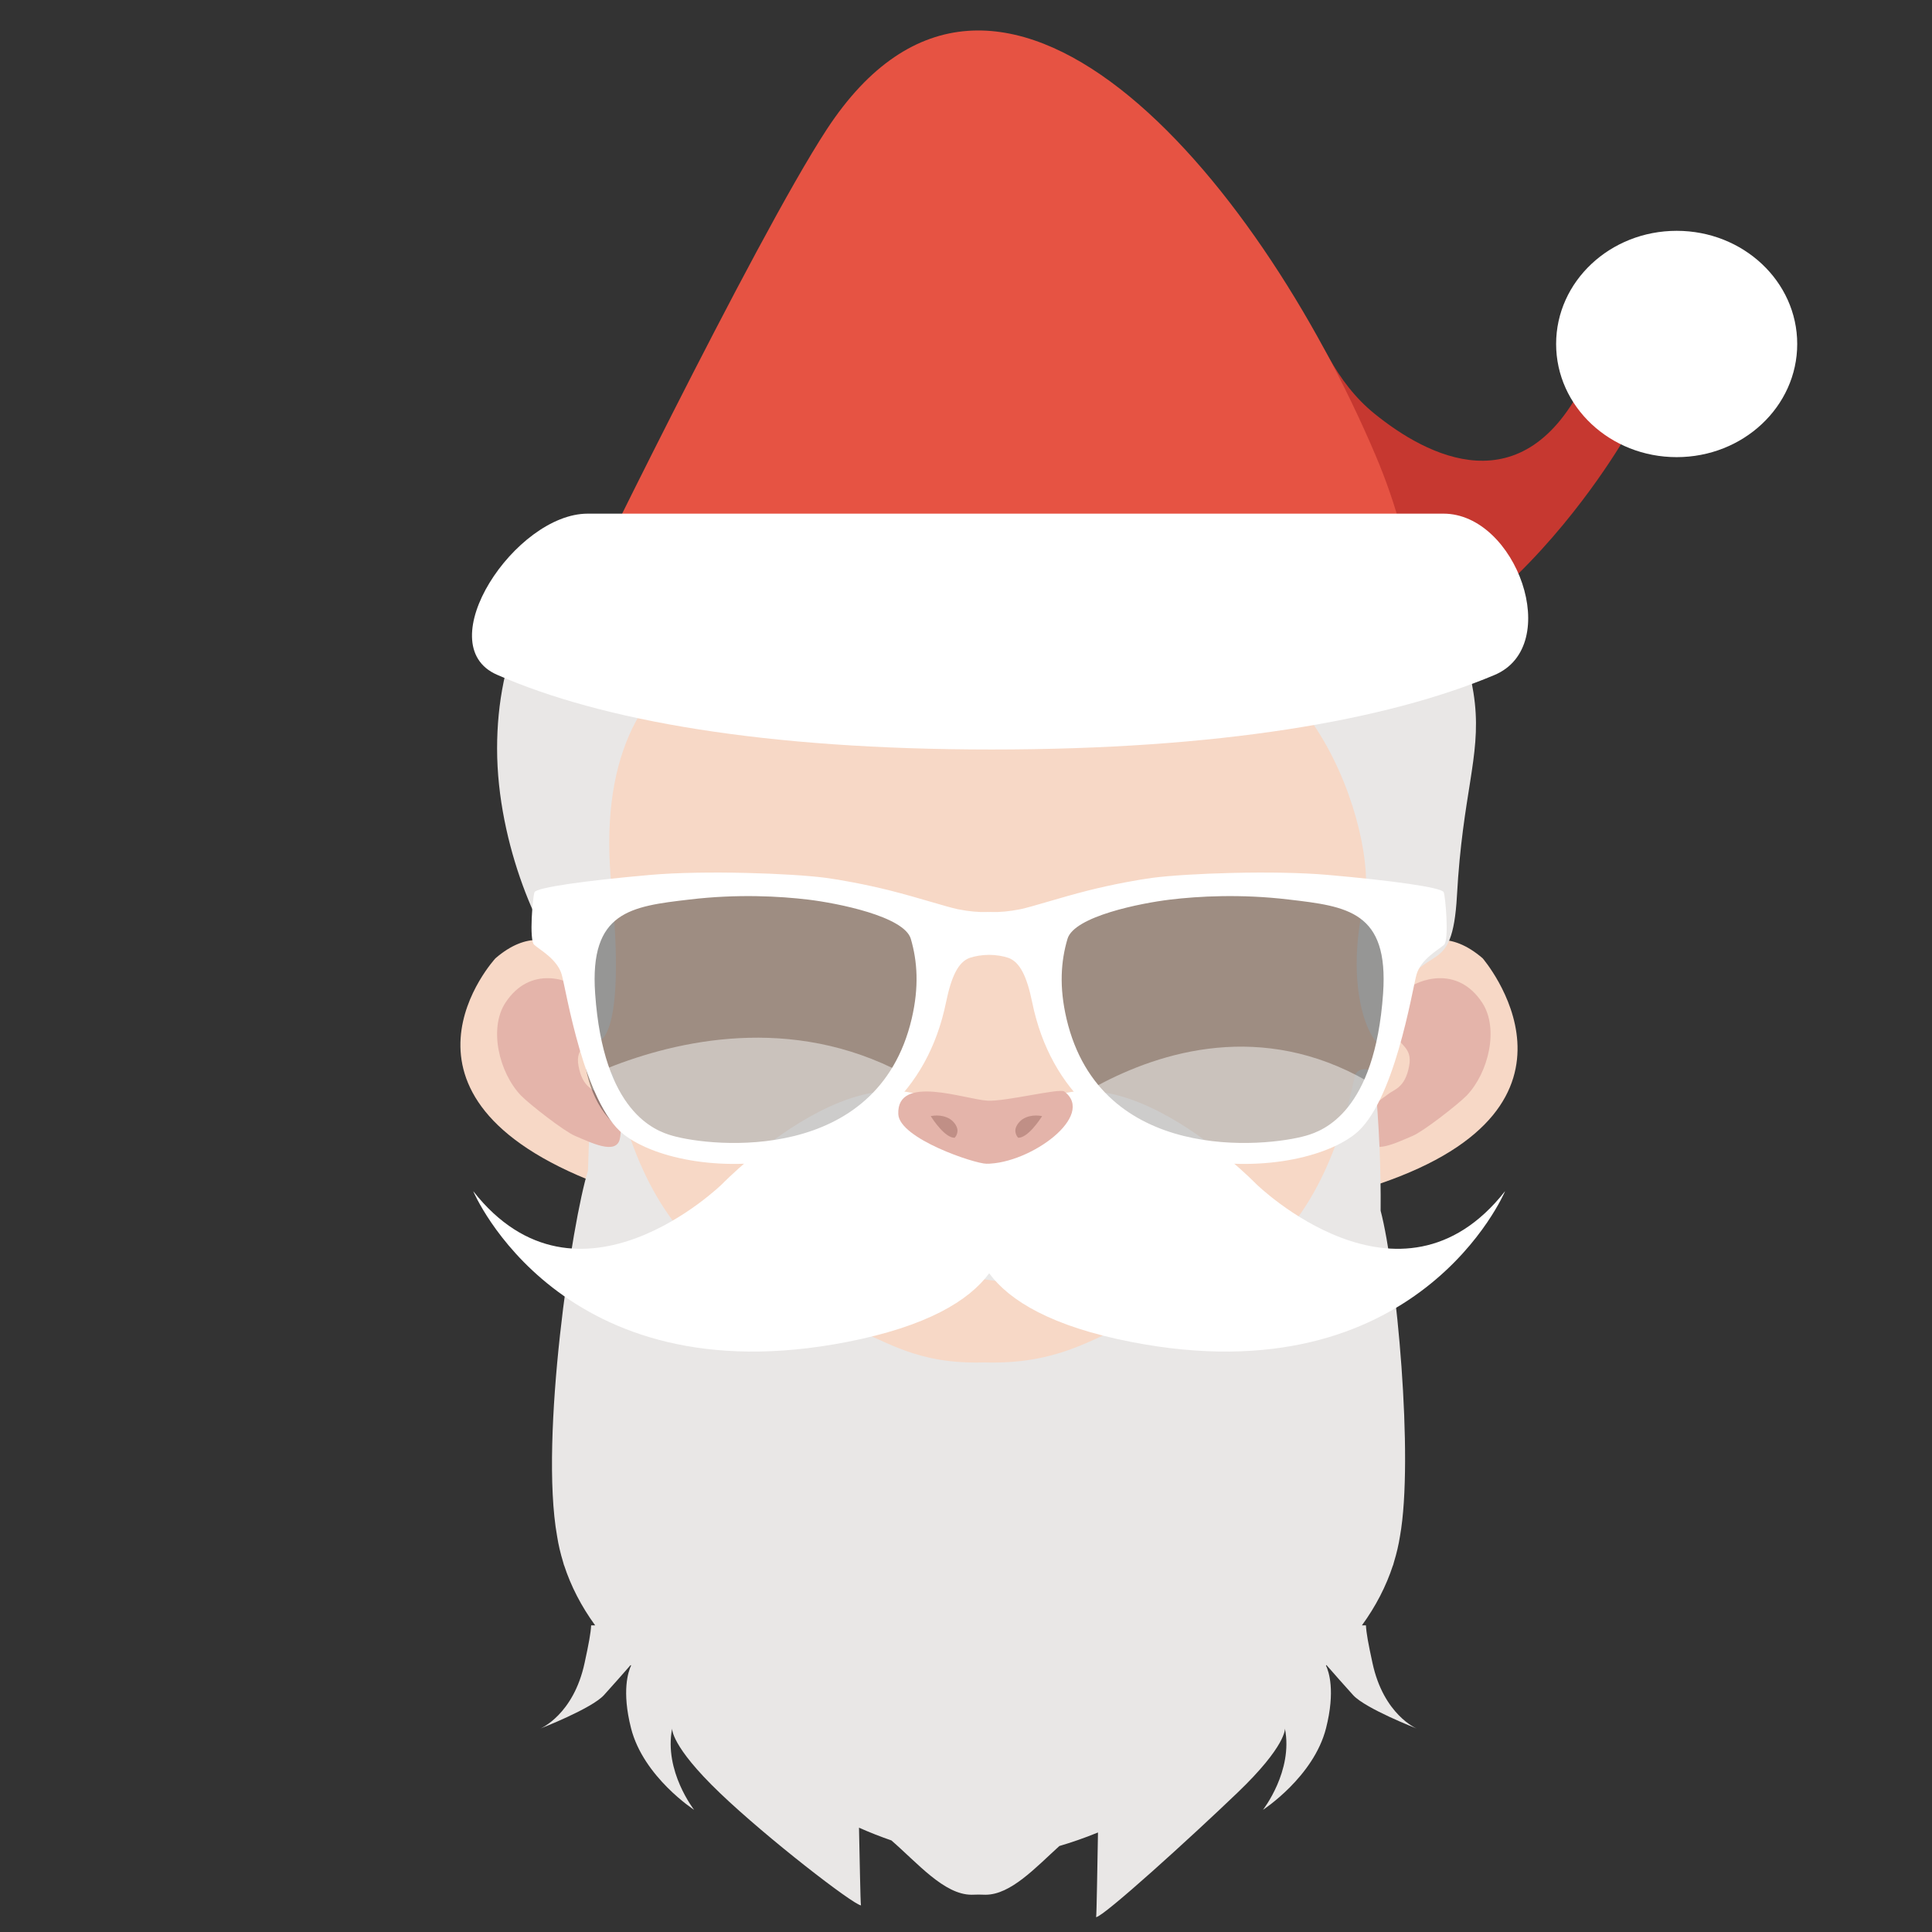 <svg xmlns="http://www.w3.org/2000/svg" version="1.1" xmlns:xlink="http://www.w3.org/1999/xlink" width="512" height="512"><rect width="100%" height="100%" fill="#333333" stroke="none"/><svg version="1.1" id="SvgjsSvg1057" xmlns="http://www.w3.org/2000/svg" xmlns:xlink="http://www.w3.org/1999/xlink" x="0px" y="0px" viewBox="0 0 512 512" style="enable-background:new 0 0 512 512;" xml:space="preserve">
<style type="text/css">
	.st0{fill:#F7D8C6;}
	.st1{fill:#E4B4AA;}
	.st2{fill:#E9E7E6;}
	.st3{fill:#FFFFFF;}
	.st4{fill:#AF866F;}
	.st5{fill:#C08F86;}
	.st6{fill:#C63830;}
	.st7{fill:#E65343;}
	.st8{opacity:0.4;fill:#1A1C1D;}
	.st9{opacity:0.55;fill:#EFECEB;}
</style>
<g id="SvgjsG1056">
	<path id="SvgjsPath1055" class="st0" d="M392.914,253.951c-16.788-14.446-27.281,7.88-27.281,7.88
		c-0.26-6.339,2.181-13.584,5.352-20.187c13.678-28.481-4.568-106.391-37.353-111.76
		c-26.873-4.4-51.754-24.439-64.646-23.512c-0.966,0.069-1.93,0.011-2.896-0.043
		c-13.875-0.775-48.92,15.262-75.503,19.616c-32.786,5.369-51.032,87.219-37.354,115.699
		c3.171,6.604,5.612,13.849,5.352,20.187c0,0-10.492-22.326-27.28-7.88c0,0-33.709,36.462,27.28,59.754
		c0,0,13.29,118.851,95.829,147.087h2.099h11.192h2.098c82.539-28.235,95.829-147.087,95.829-147.087
		C426.529,292.911,392.914,253.951,392.914,253.951z"></path>
	<path id="SvgjsPath1054" class="st1" d="M392.812,265.739c-6.692-10.204-17.176-5.921-19.788-3.689
		c-2.756,2.406-4.96,5.602-3.301,11.645c0.888,3.388,4.695,3.679,3.708,8.834c-1.072,5.769-3.923,6.129-5.548,7.422
		c-1.619,1.283-3.659,2.264-4.691,4.731c-0.995,2.421-1.175,5.012-0.68,7.232c1.032,4.176,7.53,0.937,11.851-0.897
		c2.867-1.195,11.995-8.317,14.316-10.679C394.481,284.272,397.28,272.584,392.812,265.739"></path>
	<path id="SvgjsPath1053" class="st2" d="M363.71,440.653c-1.094-5.031-1.625-7.892-1.723-9.915h-1.065
		c3.652-5.018,6.417-10.356,8.231-15.921l0.023,0.009c0.088-0.289,0.161-0.59,0.242-0.883
		c0.687-2.235,1.227-4.505,1.588-6.808c3.718-20.685-0.939-70.326-5.125-86.28
		c0.098-10.9-0.387-22.608-1.545-35.185c-0.271-2.949-4.789-3.176-5.374-0.268
		c-3.612,17.978-12.124,41.873-32.169,52.619c-8.44-6.81-23.733-25.03-47.584-28.379
		c0,0-8.898,2.868-16.705,2.868c-7.808,0-14.524-2.868-14.524-2.868c-25.132,3.528-43.06,22.714-51.052,29.441
		c-21.561-10.157-30.54-35.081-34.278-53.677c-0.584-2.906-5.103-2.677-5.375,0.269
		c-0.79,8.59-1.265,16.771-1.456,24.57c-4.199,13.351-12.878,70.744-8.179,96.89
		c0.36,2.303,0.9,4.572,1.587,6.808c0.083,0.293,0.154,0.593,0.243,0.883l0.024-0.009
		c1.812,5.566,4.578,10.904,8.229,15.921h-1.064c-0.1,2.022-0.63,4.883-1.725,9.915
		c-2.947,13.808-11.727,17.428-11.727,17.428s13.566-5.271,16.837-8.848c1.587-1.728,5.779-6.483,7.074-7.975
		c0.044,0.037,0.089,0.067,0.134,0.11c-0.752,1.591-2.528,6.728-0.025,16.61
		c3.275,12.937,16.723,21.653,16.723,21.653s-8.06-10.29-5.823-21.55c0,0-0.472,4.516,12.639,17.066
		c12.52,12,35.374,29.64,37.403,29.798c-0.157-0.343-0.367-14.042-0.526-20.588
		c2.975,1.319,5.852,2.433,8.587,3.377c6.885,5.947,13.973,14.393,21.249,14.393c0.614,0,1.229-0.024,1.837-0.042
		h0.005h0.006c0.609,0.017,1.224,0.042,1.838,0.042c6.688,0,13.217-7.138,19.576-12.91
		c3.178-0.937,6.62-2.114,10.235-3.589c-0.154,7.544-0.352,22.114-0.499,22.441
		c2.026-0.159,24.882-20.922,37.402-32.922c13.11-12.549,12.639-17.066,12.639-17.066
		c2.239,11.26-5.824,21.55-5.824,21.55s13.448-8.716,16.723-21.653c2.505-9.881,0.729-15.018-0.023-16.61
		c0.043-0.043,0.088-0.073,0.131-0.11c1.298,1.492,5.489,6.247,7.075,7.975c3.271,3.577,16.838,8.848,16.838,8.848
		S366.656,454.461,363.71,440.653z M260.806,361.057c-17.848,0.54-25.641-5.583-35.754-9.473
		c4.579-2.618,13.82-12.746,29.58-11.423c3.448-1.786-0.561-2.679,32.303,3.47
		c4.041,2.486,8.234,5,12.281,7.165C288.97,355.028,279.848,361.633,260.806,361.057z"></path>
	<path id="SvgjsPath1052" class="st3" d="M332.918,313.787c0,0-45.728-47.175-66.972-11.099c0,0-1.855,2.258-3.82,5.82
		c-1.944-3.562-3.806-5.82-3.806-5.82c-21.242-36.075-66.95,11.099-66.95,11.099s-38.138,37.332-65.967,1.875
		c0,0,23.021,54.831,99.087,39.963c21.076-4.112,32.242-10.875,37.658-18.186
		c5.409,7.311,16.574,14.073,37.63,18.186c76.088,14.867,99.088-39.963,99.088-39.963
		C371.057,351.119,332.918,313.787,332.918,313.787z"></path>
	<g id="SvgjsG1051">
		<g id="SvgjsG1050">
			<path id="SvgjsPath1049" class="st4" d="M269.978,296.748c2.366-1.485,5.133-0.782,5.133-0.782s-0.038,0.06-0.096,0.15
				c-0.561,0.878-3.733,5.653-6.263,5.585c0.066-0.038-0.554-0.439-0.712-1.587
				C267.837,298.981,268.831,297.503,269.978,296.748z"></path>
		</g>
		<g id="SvgjsG1048">
			<path id="SvgjsPath1047" class="st1" d="M238.057,295.266c-0.453-10.709,17.672-3.912,23.651-3.577
				c4.739,0.269,19.102-3.365,20.34-2.437c8.457,6.36-8.979,19.15-20.626,19.15
				C258.301,308.402,238.342,301.739,238.057,295.266z"></path>
		</g>
		<g id="SvgjsG1046">
			<path id="SvgjsPath1045" class="st5" d="M251.788,296.571c-2.365-1.485-5.132-0.783-5.132-0.783
				s0.036,0.062,0.096,0.151c0.561,0.877,3.733,5.652,6.263,5.584c-0.067-0.038,0.554-0.438,0.712-1.586
				C253.928,298.805,252.935,297.326,251.788,296.571z"></path>
		</g>
		<g id="SvgjsG1044">
			<path id="SvgjsPath1043" class="st5" d="M271.035,296.571c2.366-1.485,5.132-0.783,5.132-0.783
				s-0.035,0.062-0.094,0.151c-0.562,0.877-3.735,5.652-6.265,5.584c0.068-0.038-0.553-0.438-0.712-1.586
				C268.895,298.805,269.887,297.326,271.035,296.571z"></path>
		</g>
	</g>
	<path id="SvgjsPath1042" class="st2" d="M131.734,198.372c0,25.602,11.633,51.268,19.261,58.892
		c7.636,7.615,5.194,18.669,7.473,18.669c0,0,7.652,0.298,3.566-41.223c-3.202-32.525,7.13-52.905,25.457-61.974
		c18.316-9.063,42.855-2.474,60.408,8.984c20.357,13.297,27.216-1.666,54.443-9.027
		c44.495-12.01,62.951,49.609,59.207,65.864c-5.722,25.053,2.255,39.468,5.312,38.791
		c0,0,0.112-6.356,2.873-12.021c8.219-16.89,15.11-5.151,16.378-28.043c1.483-26.814,6.28-36.605,4.74-50.932
		c-0.802-7.449-3.39-16.248-5.642-22.862H139.051C133.964,174.785,131.734,186.261,131.734,198.372z"></path>
	<path id="SvgjsPath1041" class="st6" d="M329.785,179.62c57.639,13.162,101.256-64.343,101.256-64.343l-10.904-14.625
		c-16.405,33.88-42.022,20.19-55.833,9.024c-5.134-4.151-9.07-9.371-12.181-15.023
		c-11.672-21.197-45.705-33.485-45.705-33.485l-51.408,81.893L329.785,179.62z"></path>
	<path id="SvgjsPath1040" class="st7" d="M151.569,163.125c0,0,48.344-99.561,67.562-128.881
		c45.082-68.779,113.581,11.412,145.414,86.436c5.481,12.919,9.485,27.129,10.893,42.446
		C375.439,163.125,146.109,166.957,151.569,163.125z"></path>
	<path id="SvgjsPath1039" class="st3" d="M262.799,198.626c59.901,0,104.382-7.591,133.256-19.743
		c18.328-7.713,5.767-42.759-13.513-42.759H155.737c-19.158,0-42.199,34.691-24.07,42.669
		C159.394,190.997,202.751,198.626,262.799,198.626z"></path>
	<path id="SvgjsPath1038" class="st3" d="M476.281,91.158c0,16.563-14.303,29.989-31.946,29.989
		c-17.644,0-31.947-13.427-31.947-29.989s14.303-29.989,31.947-29.989C461.978,61.169,476.281,74.595,476.281,91.158z
		"></path>
	<path id="SvgjsPath1037" class="st1" d="M133.94,265.739c6.692-10.204,17.175-5.921,19.788-3.689
		c2.756,2.406,4.96,5.602,3.301,11.645c-0.889,3.388-4.695,3.679-3.708,8.834c1.072,5.769,3.923,6.129,5.547,7.422
		c1.62,1.283,3.66,2.264,4.692,4.731c0.995,2.421,1.174,5.012,0.68,7.232c-1.032,4.176-7.53,0.937-11.851-0.897
		c-2.867-1.195-11.995-8.317-14.316-10.679C132.27,284.272,129.471,272.584,133.94,265.739"></path>
	<g id="SvgjsG1036">
		<g id="SvgjsG1035">
			<path id="SvgjsPath1034" class="st8" d="M244.248,268.865c0,19.291-22.654,38.404-48.724,38.404
				c-36.325,0-41.241-17.027-41.241-36.318c0-19.272-9.012-34.919,44.257-34.919
				C250.905,236.032,244.248,249.597,244.248,268.865"></path>
		</g>
		<g id="SvgjsG1033">
			<path id="SvgjsPath1032" class="st8" d="M280.729,268.865c0,19.291,21.638,38.404,46.553,38.404
				c34.735,0,39.419-17.027,39.419-36.318c0-19.272,8.603-34.919-42.289-34.919
				C274.356,236.032,280.729,249.597,280.729,268.865"></path>
		</g>
		<path id="SvgjsPath1031" class="st9" d="M176.661,302.31c9.487,2.723,45.159,6.589,59.912-19.24
			c-29.719-14.364-59.685-6.606-77.076,0.613C164.576,298.224,173.129,301.305,176.661,302.31z"></path>
		<path id="SvgjsPath1030" class="st9" d="M346.397,302.31c3.237-0.935,10.757-3.675,15.808-15.882
			c-27.81-15.882-54.408-7.898-71.571,1.367C306.498,308.393,337.674,304.86,346.397,302.31z"></path>
		<path id="SvgjsPath1029" class="st3" d="M148.877,258.311c1.171,4.165,5.879,34.104,16.392,42.299
			c17.274,13.485,75.435,14.078,85.455-35.06c1.391-6.701,3.19-10.634,6.31-11.724
			c1.288-0.435,3.157-0.775,5.098-0.781c1.908,0.005,3.773,0.345,5.055,0.781
			c3.124,1.09,4.965,5.023,6.339,11.724c10.008,49.138,68.165,48.545,85.477,35.06
			c10.511-8.194,15.219-38.134,16.376-42.299c1.158-4.17,5.956-6.675,7.322-7.947
			c1.371-1.26,0.344-13.022-0.118-13.939c-0.651-1.261-13.683-3.074-30.667-4.562
			c-14.334-1.264-37.332-0.415-46.408,0.759c-3.72,0.49-10.515,1.706-17.163,3.378
			c-7.492,1.899-14.856,4.323-17.939,4.955c-2.972,0.583-5.295,0.797-7.708,0.742v-0.026
			c-0.189,0.011-0.373,0.004-0.559,0.015c-0.189-0.011-0.373-0.004-0.557-0.015v0.026
			c-2.443,0.055-4.779-0.16-7.74-0.742c-3.047-0.633-10.415-3.057-17.946-4.955
			c-6.644-1.672-13.445-2.887-17.154-3.378c-9.055-1.174-32.088-2.023-46.425-0.759
			c-16.979,1.489-29.97,3.301-30.657,4.562c-0.45,0.917-1.497,12.679-0.103,13.939
			C142.899,251.636,147.695,254.141,148.877,258.311z M282.899,248.804c1.767-5.985,19.482-9.467,27.108-10.39
			c7.569-0.912,18.841-1.542,31.493-0.033c15.555,1.816,26.567,3.139,25.033,24.925
			c-2.199,31.327-15.79,36.339-20.439,37.667c-10.617,3.036-54.422,7.519-63.454-30.988
			C280.673,261.563,281.128,254.774,282.899,248.804z M182.753,238.381c12.661-1.508,23.897-0.878,31.49,0.033
			c7.607,0.922,25.368,4.405,27.133,10.39c1.747,5.97,2.207,12.759,0.231,21.181
			c-9.061,38.507-52.852,34.024-63.433,30.988c-4.668-1.328-18.279-6.34-20.453-37.667
			C156.188,241.519,167.176,240.197,182.753,238.381z"></path>
	</g>
</g>
</svg><style>@media (prefers-color-scheme: light) { :root { filter: none; } }
@media (prefers-color-scheme: dark) { :root { filter: none; } }
</style></svg>